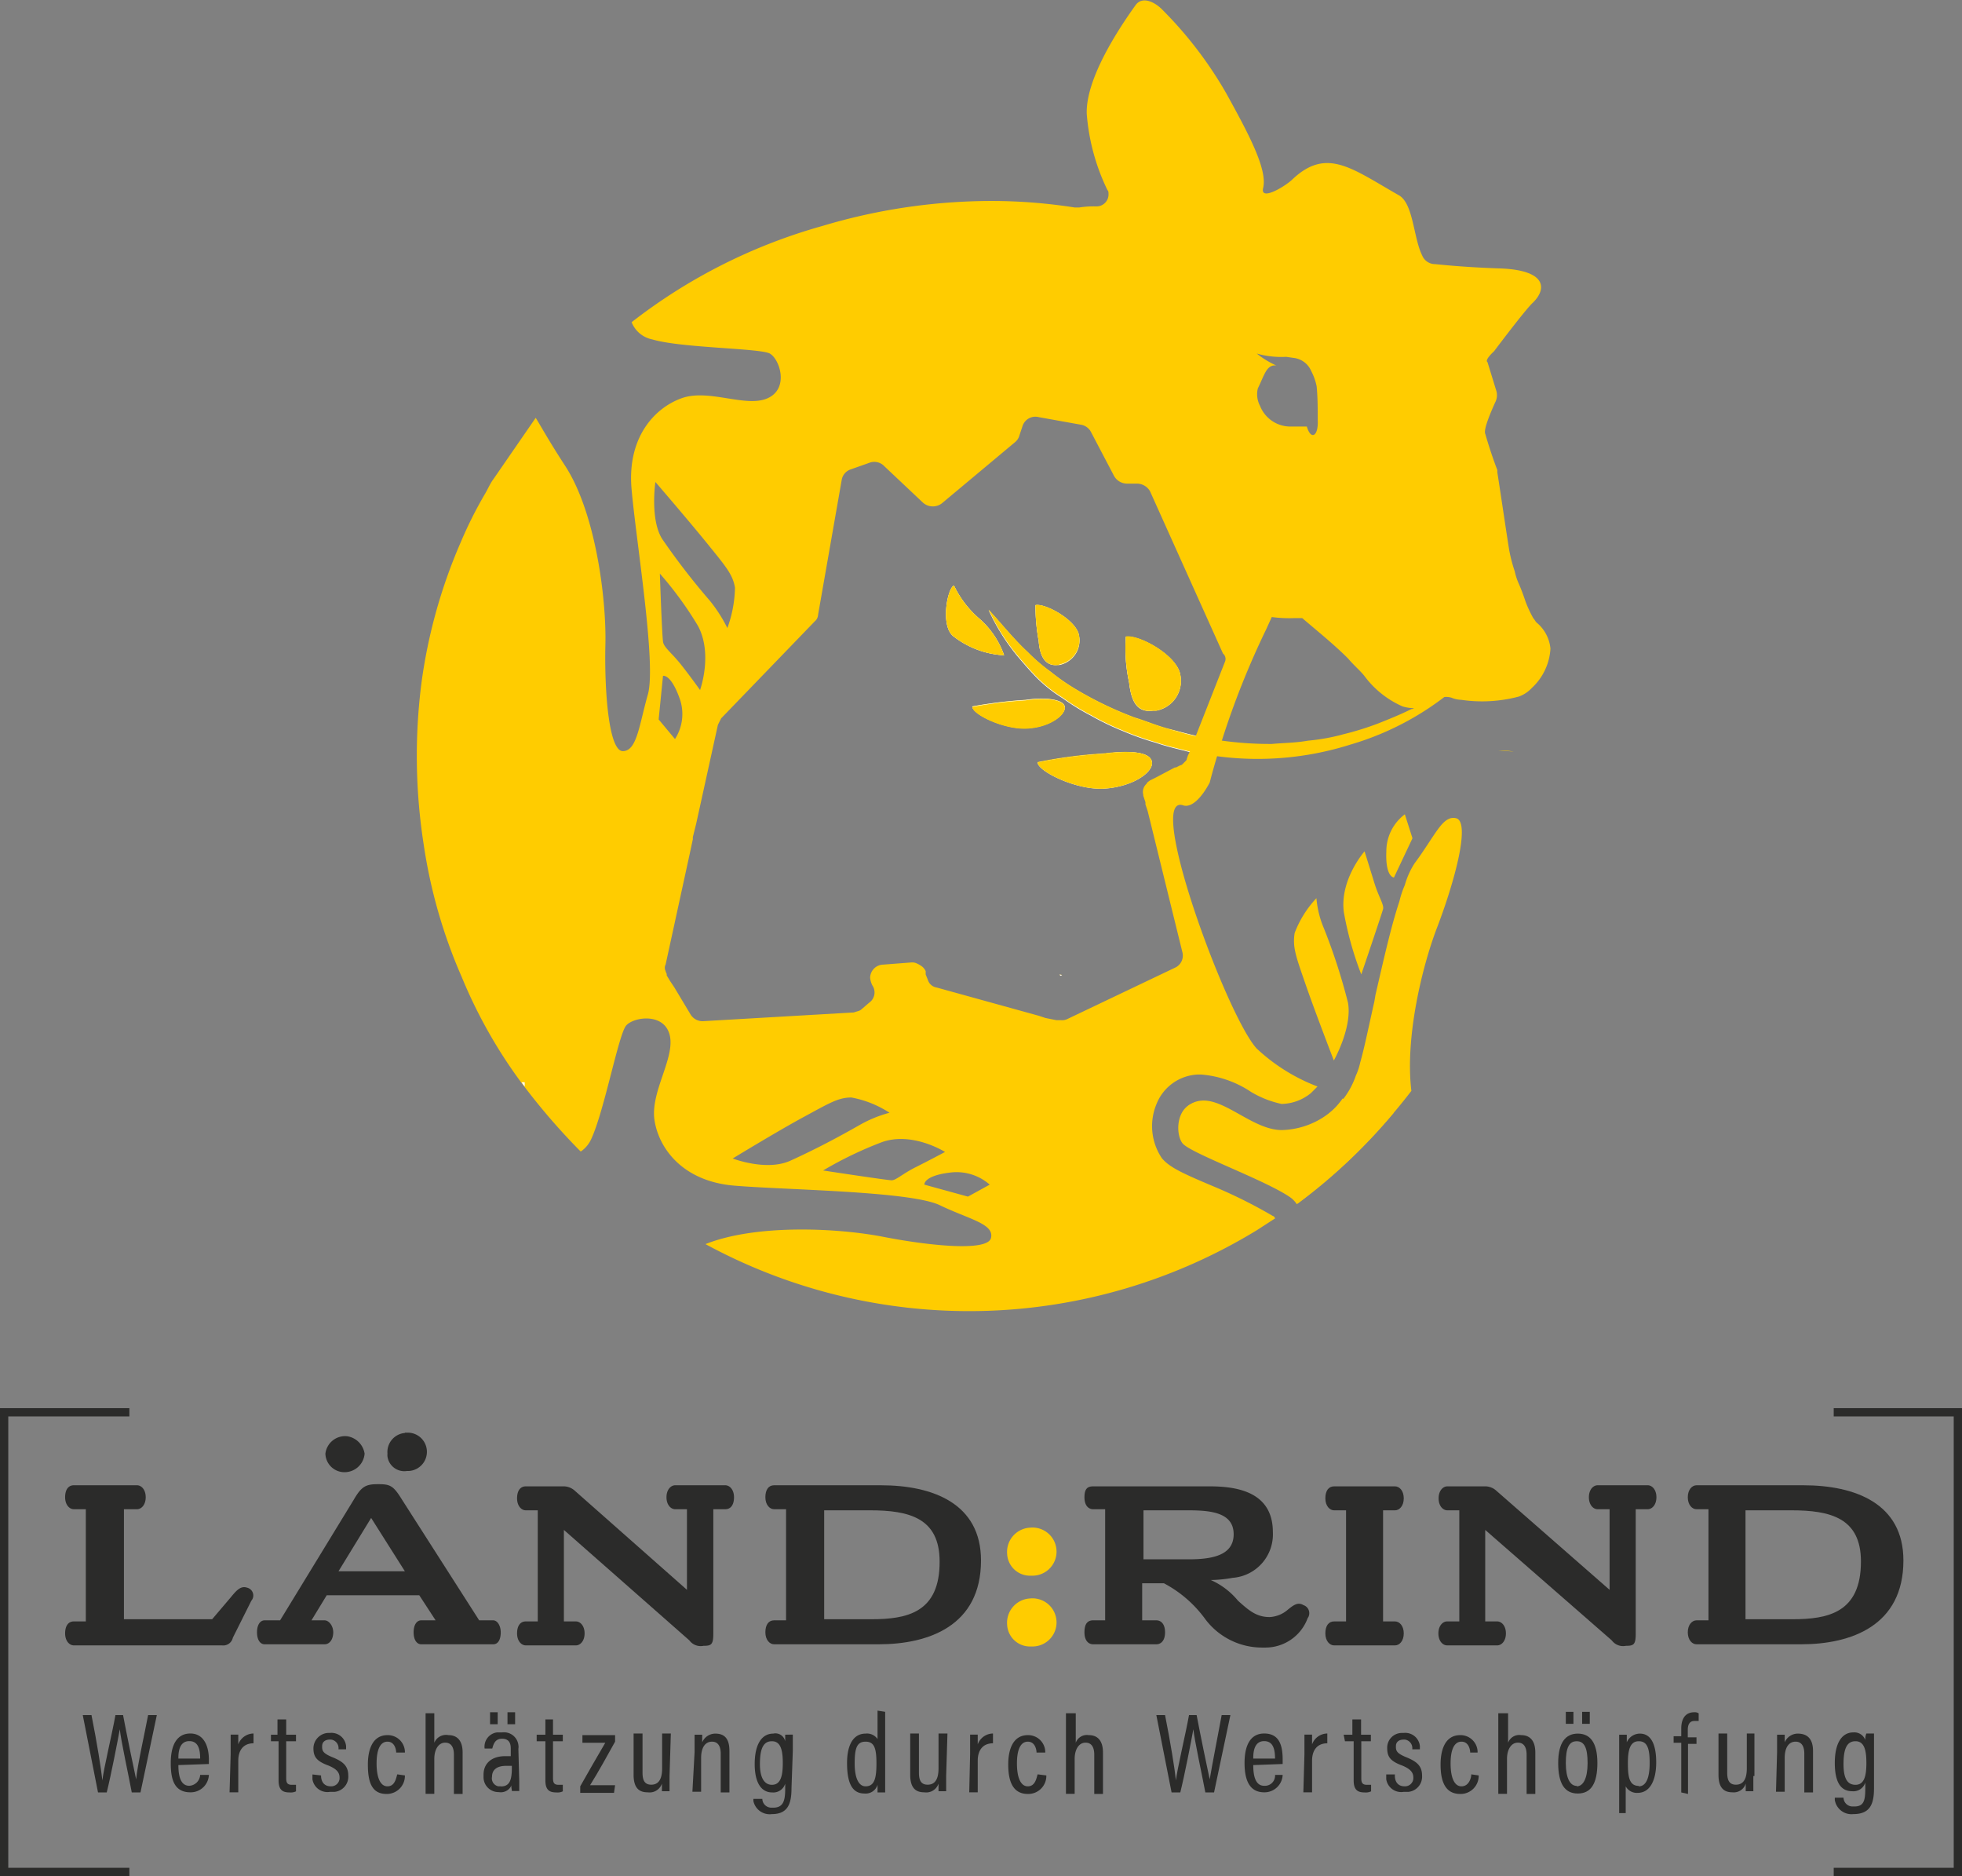 <svg xmlns="http://www.w3.org/2000/svg" viewBox="0 0 180.16 172.24"><rect x="0" y="0" width="180.16" height="172.24" fill="#808080" stroke="none"/><defs><style>.cls-1{fill:none;stroke:#2b2b2a;stroke-miterlimit:10;stroke-width:0.76px;}.cls-2{fill:#2b2b2a;}.cls-3{fill:#fc0;}.cls-4{fill:#fff;}</style></defs><g id="Ebene_2" data-name="Ebene 2"><g id="Ebene_1-2" data-name="Ebene 1"><g id="Ebene_2-2" data-name="Ebene 2"><g id="Ebene_1-2-2" data-name="Ebene 1-2"><g id="Ebene_2-2-2" data-name="Ebene 2-2"><g id="Ebene_1-2-2-2" data-name="Ebene 1-2-2"><g id="Ebene_2-2-2-2" data-name="Ebene 2-2-2"><g id="Isolationsmodus"><polyline class="cls-1" points="11.88 129.66 0.38 129.66 0.38 171.86 11.88 171.86"/><polyline class="cls-1" points="168.38 129.66 179.78 129.66 179.78 171.86 168.38 171.86"/><path class="cls-2" d="M7.88,138.56H6.78c-.4,0-.8-.4-.8-1.1s.3-1.1.8-1.1h5.8c.4,0,.8.4.8,1.1s-.4,1.1-.8,1.1h-1.2v10.1h8.1l1.7-2c.5-.6.9-1.1,1.5-.9a.74.74,0,0,1,.56.89.77.77,0,0,1-.16.31l-1.7,3.4a.9.9,0,0,1-1,.7H6.78c-.4,0-.8-.4-.8-1.1s.3-1.1.8-1.1h1.1Z"/><path class="cls-2" d="M45.28,148.76H44l-7.1-11.1c-.8-1.3-1.1-1.4-2.2-1.4s-1.5.2-2.2,1.4l-6.78,11.1H24.3c-.4,0-.7.4-.7,1.1s.3,1.1.7,1.1h5.5c.5,0,.8-.5.8-1.1s-.4-1.1-.8-1.1H28.6l1.4-2.3h8.5l1.5,2.3H38.68c-.4,0-.7.4-.7,1.1s.3,1.1.7,1.1h6.6c.5,0,.7-.5.7-1.1S45.68,148.76,45.28,148.76Zm-14.2-4.5,3-4.9,3.1,4.9Zm.8-12.4a1.82,1.82,0,0,0-2,1.6,1.75,1.75,0,0,0,1.7,1.7,1.85,1.85,0,0,0,1.9-1.7,1.91,1.91,0,0,0-1.6-1.6Zm5.3-.3a1.75,1.75,0,0,0-1.6,1.9,1.13,1.13,0,0,0,0,.26,1.56,1.56,0,0,0,1.78,1.33h.13a1.76,1.76,0,0,0-.1-3.52l-.21,0Z"/><path class="cls-2" d="M51.78,140.46v8.4h1.1c.4,0,.8.4.8,1.1s-.4,1.1-.8,1.1h-4.6c-.4,0-.8-.4-.8-1.1s.3-1.1.8-1.1h1.1v-10.2h-1.1c-.4,0-.8-.4-.8-1.1s.3-1.1.8-1.1h3.4a1.53,1.53,0,0,1,1.1.4l10.3,9.1v-7.4H62c-.4,0-.8-.4-.8-1.1s.4-1.1.8-1.1h4.6c.4,0,.8.4.8,1.1s-.3,1.1-.8,1.1H65.5V150c0,1-.2,1.1-.9,1.1a1.29,1.29,0,0,1-1.3-.5Z"/><path class="cls-2" d="M80.88,136.36h-9.8c-.5,0-.8.4-.8,1.1s.4,1.1.8,1.1h1.1v10.2h-1.1c-.5,0-.8.4-.8,1.1s.4,1.1.8,1.1h9.6c4.6,0,9.4-1.7,9.4-7.7C90.08,138.05,85.68,136.36,80.88,136.36ZM80,148.66H75.68v-10h4.2c3.6,0,6.4.7,6.4,4.7C86.3,148.05,83.3,148.66,80,148.66Z"/><path class="cls-3" d="M94.48,140.26a2.23,2.23,0,0,0-2,2.4,2.1,2.1,0,0,0,2.2,2h.2a2.21,2.21,0,1,0-.27-4.41Zm0,6.5a2.23,2.23,0,0,0-2,2.4,2.1,2.1,0,0,0,2.2,2h.2a2.21,2.21,0,1,0-.27-4.41Z"/><path class="cls-2" d="M119.68,147.36c-.5-.3-.9,0-1.4.4a2.75,2.75,0,0,1-1.7.7c-1.2,0-1.9-.6-2.9-1.5a6.77,6.77,0,0,0-2.5-1.9,12.21,12.21,0,0,0,2-.2,4,4,0,0,0,3.7-4.2c0-3.7-3.3-4.2-5.8-4.2h-10.7c-.5,0-.8.2-.8,1s.4,1.1.8,1.1h1.1v10.2h-1.1c-.5,0-.8.3-.8,1.1s.4,1.1.8,1.1h5.8c.4,0,.8-.3.8-1.1s-.4-1.1-.8-1.1h-1.3v-3.4h2a11.06,11.06,0,0,1,3.8,3.3,6.52,6.52,0,0,0,5.3,2.6h.25a4.13,4.13,0,0,0,3.85-2.71.57.57,0,0,0,.11-.22A.78.78,0,0,0,119.68,147.36Zm-10.58-4.2H105v-4.5h4.08c2.1,0,4.2.2,4.2,2.2S111.18,143.16,109.1,143.16Z"/><path class="cls-2" d="M127,148.86h1.1c.4,0,.8.4.8,1.1s-.4,1.1-.8,1.1h-5.6c-.4,0-.8-.4-.8-1.1s.3-1.1.8-1.1h1.1v-10.2h-1.1c-.4,0-.8-.4-.8-1.1s.3-1.1.8-1.1h5.6c.4,0,.8.4.8,1.1s-.4,1.1-.8,1.1H127Z"/><path class="cls-2" d="M136.38,140.46v8.4h1.1c.4,0,.8.4.8,1.1s-.4,1.1-.8,1.1h-4.6c-.4,0-.8-.4-.8-1.1s.4-1.1.8-1.1H134v-10.2h-1.1c-.4,0-.8-.4-.8-1.1s.4-1.1.8-1.1h3.4a1.53,1.53,0,0,1,1.1.4l10.4,9.1v-7.4h-1.1c-.4,0-.8-.4-.8-1.1s.4-1.1.8-1.1h4.6c.4,0,.8.4.8,1.1s-.4,1.1-.8,1.1h-1.1V150c0,1-.2,1.1-.9,1.1a1.29,1.29,0,0,1-1.3-.5Z"/><path class="cls-2" d="M165.58,136.36h-9.8c-.4,0-.8.4-.8,1.1s.4,1.1.8,1.1h1.1v10.2h-1.1c-.4,0-.8.4-.8,1.1s.4,1.1.8,1.1h9.6c4.6,0,9.4-1.7,9.4-7.7C174.78,138.05,170.38,136.36,165.58,136.36Zm-1,12.3h-4.3v-10h4.2c3.6,0,6.4.7,6.4,4.7C170.88,148.05,167.88,148.66,164.58,148.66Z"/><path class="cls-2" d="M9,164.56l-1.4-7.1h.8c.5,2.5.9,5,1,6h0c.1-1,.9-4.3,1.2-6h.7c.3,1.6,1,5,1.2,5.9h0c.1-1.2.8-4.3,1.1-5.9h.8l-1.5,7.1h-.8c-.3-1.6-1-4.8-1.1-5.8h0c-.2,1.1-.8,4.2-1.2,5.8Z"/><path class="cls-2" d="M19.18,161.55c0-1.3-.5-2.4-1.7-2.4s-1.8,1-1.8,2.7c0,1.3.2,2.7,1.8,2.7a1.67,1.67,0,0,0,1.7-1.6h-.8a1.06,1.06,0,0,1-1,1c-.8,0-1-.9-1-1.9l2.8-.1Zm-2.8-.1c0-.4,0-1.6,1-1.6.8,0,1,.7,1,1.6Z"/><path class="cls-2" d="M21.18,161.05v-1.8h.7v.9a1.51,1.51,0,0,1,1.4-1v.9c-.9,0-1.4.6-1.4,1.6v2.9h-.8Z"/><path class="cls-2" d="M24.78,159.26h.7v-1.4h.8v1.4h.9v.6h-.9v3.4c0,.4.1.6.5.6h.4v.6a1.12,1.12,0,0,1-.6.1c-.6,0-1-.2-1-1.1v-3.6h-.7v-.6Z"/><path class="cls-2" d="M29.48,163c0,.6.3,1,.9,1a.77.77,0,0,0,.8-.7v-.1c0-.5-.3-.8-1-1.1-1.1-.4-1.4-.8-1.4-1.6a1.43,1.43,0,0,1,1.3-1.4h.2a1.35,1.35,0,0,1,1.5,1.2v.3h-.7a.79.79,0,0,0-.67-.89h-.13c-.4,0-.7.2-.7.6v.1c0,.4.2.6.9.9,1,.4,1.5.8,1.5,1.7a1.4,1.4,0,0,1-1.27,1.5h-.43a1.39,1.39,0,0,1-1.59-1.16v-.44Z"/><path class="cls-2" d="M37.18,163a1.66,1.66,0,0,1-1.6,1.7h-.1c-1.4,0-1.7-1.2-1.7-2.7s.5-2.7,1.8-2.7a1.57,1.57,0,0,1,1.6,1.5v.1h-.8c0-.2-.1-1-.8-1s-1,.8-1,2,.3,2.1,1,2.1.8-.8.9-1.1Z"/><path class="cls-2" d="M39.88,157.16V160a1.16,1.16,0,0,1,1.3-.7c.8,0,1.3.5,1.3,1.6v3.8h-.8v-3.61c0-.6-.2-1.1-.8-1.1s-1,.6-1,1.5v3.2h-.8v-7.4h.8Z"/><path class="cls-2" d="M47.6,160.56a1.09,1.09,0,0,0,0-.36,1.33,1.33,0,0,0-1.49-1.15h-.48a1.32,1.32,0,0,0-1.13,1.48h.7c.1-.3.2-.9.9-.9s.8.5.8.9v.7h-.5c-1.3,0-2,.7-2,1.7v.27a1.37,1.37,0,0,0,1.4,1.33,1.07,1.07,0,0,0,1.2-.7c-.1.2,0,.4,0,.6h.68v-.9ZM46,164h-.23a.74.74,0,0,1-.59-.88h0c0-.6.4-1,1.3-1H47v.2c0,1.09-.2,1.69-1,1.69Zm-1-6.8v1.1h.7v-1.1Zm1.6,0v1.1h.7v-1.1Z"/><path class="cls-2" d="M49.28,159.26h.8v-1.4h.7v1.4h.9v.6h-.9v3.4c0,.4.1.6.5.6h.4v.6a1.12,1.12,0,0,1-.6.1c-.6,0-1-.2-1-1.1v-3.6h-.8Z"/><path class="cls-2" d="M53.28,164c.5-.9,1.6-2.8,2.3-4h-2.1v-.7h3v.6c-.5.9-1.6,2.9-2.3,4h2.3l-.1.7h-3.1Z"/><path class="cls-2" d="M61.48,163.05v1.4h-.7v-.7a1.19,1.19,0,0,1-1.3.8c-.6,0-1.3-.2-1.3-1.6v-3.8H59v3.6c0,.7.2,1.1.8,1.1s1-.4,1-1.5v-3.2h.8Z"/><path class="cls-2" d="M63.78,160.86v-1.6h.7v.7a1.31,1.31,0,0,1,1.2-.8c.8,0,1.3.4,1.3,1.6v3.8h-.8V161c0-.6-.2-1.1-.8-1.1s-1,.5-1,1.5v3.1h-.8Z"/><path class="cls-2" d="M72.1,159.26v.6a.92.92,0,0,0-1.1-.7h0c-1,0-1.7.9-1.7,2.8,0,1.7.6,2.6,1.6,2.6a1.14,1.14,0,0,0,1.2-.8v.5c0,1.1-.2,1.7-1.1,1.7h-.16a.83.83,0,0,1-.84-.81h-.82v.2a1.53,1.53,0,0,0,1.7,1.2c1.5,0,1.8-1,1.8-2.4l.12-3.4v-1.5Zm-1.22,4.6c-.6,0-1.1-.5-1.1-1.9s.3-2.1,1.1-2.1,1,.8,1,2-.2,2-1,2Z"/><path class="cls-2" d="M80.58,157.05v2.61a1.17,1.17,0,0,0-1.1-.5c-1.1,0-1.7,1-1.7,2.7,0,1.9.5,2.8,1.6,2.8a1.14,1.14,0,0,0,1.2-.8v.7h.7v-7.4ZM79.48,164c-.6,0-1-.7-1-2.1s.2-2,1-2,1,.6,1,2S80.28,164,79.48,164Z"/><path class="cls-2" d="M86.88,163.05v1.4h-.7v-.7a1.19,1.19,0,0,1-1.3.8c-.6,0-1.3-.2-1.3-1.6v-3.8h.8v3.6c0,.7.2,1.1.8,1.1s1-.4,1-1.5v-3.2H87Z"/><path class="cls-2" d="M89.08,161.05v-1.8h.7v.9a1.51,1.51,0,0,1,1.4-1v.9c-.9,0-1.4.6-1.4,1.6v2.9H89Z"/><path class="cls-2" d="M96.08,163a1.66,1.66,0,0,1-1.6,1.7h-.1c-1.4,0-1.8-1.2-1.8-2.7s.5-2.7,1.8-2.7a1.57,1.57,0,0,1,1.6,1.5v.1h-.8c0-.2-.1-1-.8-1s-1,.8-1,2,.3,2.1,1,2.1.8-.8.9-1.1Z"/><path class="cls-2" d="M98.78,157.16V160a1.09,1.09,0,0,1,1.2-.7c.8,0,1.3.5,1.3,1.6v3.8h-.8v-3.61c0-.6-.2-1.1-.8-1.1s-1,.6-1,1.5v3.2h-.8v-7.4h.9Z"/><path class="cls-2" d="M107.58,164.56l-1.4-7.1h.8c.5,2.5.9,5,1,6h0c.1-1,.9-4.3,1.2-6h.7c.3,1.6,1,5,1.2,5.9h0c.2-1.2.8-4.3,1.1-5.9h.8l-1.5,7.1h-.8c-.3-1.6-1-4.8-1.1-5.8h0c-.2,1.1-.8,4.2-1.2,5.8Z"/><path class="cls-2" d="M117.78,161.55c0-1.3-.3-2.4-1.7-2.4-1.2,0-1.8,1-1.8,2.7,0,1.3.3,2.7,1.8,2.7a1.67,1.67,0,0,0,1.7-1.6h-.7a.29.29,0,0,1,0,.13.93.93,0,0,1-1,.87h0c-.8,0-1-.9-1-1.9l2.7-.1Zm-2.7-.1c0-.4,0-1.6,1-1.6.8,0,1,.7,1,1.6Z"/><path class="cls-2" d="M119.78,161.05v-1.8h.7v.9a1.51,1.51,0,0,1,1.4-1v.9c-.9,0-1.4.6-1.4,1.6v2.9h-.8Z"/><path class="cls-2" d="M123.38,159.26h.8v-1.4h.8v1.4h.9v.6H125v3.4c0,.4.1.6.5.6h.4v.6a1.12,1.12,0,0,1-.6.1c-.6,0-1-.2-1-1.1v-3.6h-.8Z"/><path class="cls-2" d="M128.08,163c0,.6.3,1,.9,1a.77.77,0,0,0,.8-.7v-.1c0-.5-.3-.8-1-1.1-1.1-.4-1.4-.8-1.4-1.6a1.35,1.35,0,0,1,1.3-1.4h.2a1.35,1.35,0,0,1,1.5,1.2v.3h-.7a.79.79,0,0,0-.67-.89h-.13c-.4,0-.7.2-.7.6v.1c0,.4.2.6.9.9,1,.4,1.5.8,1.5,1.7a1.4,1.4,0,0,1-1.27,1.5h-.43a1.39,1.39,0,0,1-1.59-1.16v-.44h.8Z"/><path class="cls-2" d="M135.78,163a1.66,1.66,0,0,1-1.6,1.7h-.1c-1.4,0-1.8-1.2-1.8-2.7s.5-2.7,1.8-2.7a1.57,1.57,0,0,1,1.6,1.5v.1H135c0-.2-.1-1-.8-1s-1,.8-1,2,.3,2.1,1,2.1.9-.8.9-1.1Z"/><path class="cls-2" d="M138.48,157.16V160a1.09,1.09,0,0,1,1.2-.7c.8,0,1.3.5,1.3,1.6v3.8h-.8v-3.61c0-.6-.2-1.1-.8-1.1s-1,.6-1,1.5v3.2h-.8v-7.4h.9Z"/><path class="cls-2" d="M144.88,159.16c-1.1,0-1.8.8-1.8,2.7s.6,2.8,1.8,2.8,1.8-.9,1.8-2.8S146,159.16,144.88,159.16Zm-.1,4.8c-.6,0-1-.7-1-2.1s.3-2,1-2,1,.6,1,2S145.38,164,144.78,164Zm-1-6.8v1.1h.7v-1.1Zm1.5,0v1.1h.7v-1.1Z"/><path class="cls-2" d="M150.58,159.16a1.31,1.31,0,0,0-1.2.8v-.7h-.7v7.2h.6V164a1.16,1.16,0,0,0,1.1.6c1.1,0,1.7-1.1,1.7-2.8S151.58,159.16,150.58,159.16Zm-.1,4.8c-.9,0-1-.9-1-2.1s.2-2,1-2,1,.7,1,2S151.18,164,150.48,164Z"/><path class="cls-2" d="M154.38,164.56V160h-.7v-.6h.7v-.7c0-.8.3-1.5,1.2-1.5a.63.63,0,0,1,.4.1v.7h-.4c-.4,0-.6.3-.6.8v.7h.8v.6H155v4.6Z"/><path class="cls-2" d="M161,163.05v1.4h-.7v-.7a1.14,1.14,0,0,1-1.2.8c-.6,0-1.3-.2-1.3-1.6v-3.8h.8v3.6c0,.7.2,1.1.8,1.1s1-.4,1-1.5v-3.2h.7v3.9Z"/><path class="cls-2" d="M163.18,160.86v-1.6h.7v.7a1.31,1.31,0,0,1,1.2-.8c.8,0,1.4.4,1.4,1.6v3.8h-.8V161c0-.6-.2-1.1-.8-1.1s-1,.5-1,1.5v3.1h-.8Z"/><path class="cls-2" d="M171.38,159.15a1.36,1.36,0,0,0-.1.6,1.07,1.07,0,0,0-1.1-.7c-1,0-1.7.9-1.7,2.8,0,1.7.5,2.6,1.6,2.6a1.14,1.14,0,0,0,1.2-.8v.5c0,1.1-.1,1.7-1,1.7h-.16a.83.83,0,0,1-.84-.81h-.8v.21a1.55,1.55,0,0,0,1.7,1.3c1.6,0,1.9-1,1.9-2.4v-5Zm-1,4.71c-.7,0-1.1-.5-1.1-1.9s.3-2.1,1.1-2.1,1,.8,1,2-.2,2-1,2Z"/><path class="cls-3" d="M139,69a7.27,7.27,0,0,0-1.4-.1Z"/><path class="cls-3" d="M117.58,103.86c-2.6,0-5.2-2.8-7.4-2.7s-2.3,2.9-1.6,3.8,7.4,3.3,9.8,4.9a2.34,2.34,0,0,1,.7.7,50.6,50.6,0,0,0,8.9-8.4c-1.4-.3-3-.8-4.7-1.3A7,7,0,0,1,117.58,103.86Z"/><path class="cls-3" d="M90,56.86a9.32,9.32,0,0,1-2.4-3.1c-.6.2-1.3,3.8,0,4.7a8.28,8.28,0,0,0,4.6,1.7A7.94,7.94,0,0,0,90,56.86Zm4.18,7.4a40.46,40.46,0,0,0-4.9.6c0,.7,2.9,2.1,5,2s3.5-1.2,3.5-1.9S96.18,64,94.18,64.26Zm3.1,25.2c.1.2.1.1.2.1S97.48,89.46,97.28,89.46Zm1.8-31.1c-.2-1.4-3.1-3-4-2.8a18.25,18.25,0,0,0,.3,3.3c.1,1.4.62,2.3,1.7,2.2h.17a2.29,2.29,0,0,0,1.84-2.67Zm2.3,10.8a43.15,43.15,0,0,0-6.1.8c0,.8,3.6,2.6,6.2,2.4s4.4-1.5,4.3-2.4S103.88,68.86,101.38,69.16Zm7-7.2c-.3-1.8-3.8-3.7-5-3.5a14.81,14.81,0,0,0,.3,4.2c.2,1.7.7,2.8,2.2,2.6h.29A2.77,2.77,0,0,0,108.39,62Zm0,0c-.3-1.8-3.8-3.7-5-3.5a14.81,14.81,0,0,0,.3,4.2c.2,1.7.7,2.8,2.2,2.6h.29A2.77,2.77,0,0,0,108.39,62Zm-7,7.2a43.15,43.15,0,0,0-6.1.8c0,.8,3.6,2.6,6.2,2.4s4.4-1.5,4.3-2.4S103.88,68.86,101.38,69.16Zm-2.3-10.8c-.2-1.4-3.1-3-4-2.8a18.25,18.25,0,0,0,.3,3.3c.1,1.4.62,2.3,1.7,2.2h.17a2.29,2.29,0,0,0,1.84-2.67Zm-1.8,31.1c.1.2.1.1.2.1S97.48,89.46,97.28,89.46Zm-3.1-25.2a40.46,40.46,0,0,0-4.9.6c0,.7,2.9,2.1,5,2s3.5-1.2,3.5-1.9S96.18,64,94.18,64.26ZM90,56.86a9.32,9.32,0,0,1-2.4-3.1c-.6.2-1.3,3.8,0,4.7a8.28,8.28,0,0,0,4.6,1.7A7.94,7.94,0,0,0,90,56.86Zm0,0a9.32,9.32,0,0,1-2.4-3.1c-.6.2-1.3,3.8,0,4.7a8.28,8.28,0,0,0,4.6,1.7A7.94,7.94,0,0,0,90,56.86Zm4.18,7.4a40.46,40.46,0,0,0-4.9.6c0,.7,2.9,2.1,5,2s3.5-1.2,3.5-1.9S96.18,64,94.18,64.26Zm3.1,25.2c.1.2.1.1.2.1S97.48,89.46,97.28,89.46Zm1.8-31.1c-.2-1.4-3.1-3-4-2.8a18.25,18.25,0,0,0,.3,3.3c.1,1.4.62,2.3,1.7,2.2h.17a2.29,2.29,0,0,0,1.84-2.67Zm2.3,10.8a43.15,43.15,0,0,0-6.1.8c0,.8,3.6,2.6,6.2,2.4s4.4-1.5,4.3-2.4S103.88,68.86,101.38,69.16Zm7-7.2c-.3-1.8-3.8-3.7-5-3.5a14.81,14.81,0,0,0,.3,4.2c.2,1.7.7,2.8,2.2,2.6h.29A2.77,2.77,0,0,0,108.39,62Zm0,0c-.3-1.8-3.8-3.7-5-3.5a14.81,14.81,0,0,0,.3,4.2c.2,1.7.7,2.8,2.2,2.6h.29A2.77,2.77,0,0,0,108.39,62Zm-7,7.2a43.15,43.15,0,0,0-6.1.8c0,.8,3.6,2.6,6.2,2.4s4.4-1.5,4.3-2.4S103.88,68.86,101.38,69.16Zm-2.3-10.8c-.2-1.4-3.1-3-4-2.8a18.25,18.25,0,0,0,.3,3.3c.1,1.4.62,2.3,1.7,2.2h.17a2.29,2.29,0,0,0,1.84-2.67Zm-1.8,31.1c.1.2.1.1.2.1S97.48,89.46,97.28,89.46Zm-3.1-25.2a40.46,40.46,0,0,0-4.9.6c0,.7,2.9,2.1,5,2s3.5-1.2,3.5-1.9S96.18,64,94.18,64.26ZM90,56.86a9.32,9.32,0,0,1-2.4-3.1c-.6.2-1.3,3.8,0,4.7a8.28,8.28,0,0,0,4.6,1.7A7.94,7.94,0,0,0,90,56.86Zm0,0a9.32,9.32,0,0,1-2.4-3.1c-.6.2-1.3,3.8,0,4.7a8.28,8.28,0,0,0,4.6,1.7A7.94,7.94,0,0,0,90,56.86Zm4.18,7.4a40.46,40.46,0,0,0-4.9.6c0,.7,2.9,2.1,5,2s3.5-1.2,3.5-1.9S96.18,64,94.18,64.26Zm3.1,25.2c.1.2.1.1.2.1S97.48,89.46,97.28,89.46Zm1.8-31.1c-.2-1.4-3.1-3-4-2.8a18.25,18.25,0,0,0,.3,3.3c.1,1.4.62,2.3,1.7,2.2h.17a2.29,2.29,0,0,0,1.84-2.67Zm2.3,10.8a43.15,43.15,0,0,0-6.1.8c0,.8,3.6,2.6,6.2,2.4s4.4-1.5,4.3-2.4S103.88,68.86,101.38,69.16Zm7-7.2c-.3-1.8-3.8-3.7-5-3.5a14.81,14.81,0,0,0,.3,4.2c.2,1.7.7,2.8,2.2,2.6h.29A2.77,2.77,0,0,0,108.39,62Zm0,0c-.3-1.8-3.8-3.7-5-3.5a14.81,14.81,0,0,0,.3,4.2c.2,1.7.7,2.8,2.2,2.6h.29A2.77,2.77,0,0,0,108.39,62Zm-7,7.2a43.15,43.15,0,0,0-6.1.8c0,.8,3.6,2.6,6.2,2.4s4.4-1.5,4.3-2.4S103.88,68.86,101.38,69.16Zm-4.3-8.11h.17a2.29,2.29,0,0,0,1.83-2.67v0c-.2-1.4-3.1-3-4-2.8a18.25,18.25,0,0,0,.3,3.3C95.48,60.26,96,61.16,97.08,61.05Zm.2,28.4c.1.2.1.1.2.1s0-.09-.2-.09Zm.5-24.5c0-.7-1.6-1-3.6-.7a40.46,40.46,0,0,0-4.9.6c0,.7,2.9,2.1,5,2s3.5-1.19,3.5-1.89ZM90,56.86a9.32,9.32,0,0,1-2.4-3.1c-.6.2-1.3,3.8,0,4.7a8.28,8.28,0,0,0,4.6,1.7A7.94,7.94,0,0,0,90,56.86ZM45.3,44c-.3.4-.5.9-.8,1.4a38.42,38.42,0,0,0-2.2,4.4,48.54,48.54,0,0,0-3.6,12.9,52.79,52.79,0,0,0,.2,14.8,47.6,47.6,0,0,0,3.5,12.2,45.32,45.32,0,0,0,5.4,9.6l.08.1.3.4a60,60,0,0,0,5.12,5.9h.06a2.77,2.77,0,0,0,.94-1.15c1.2-2.6,2.5-9.6,3.2-10.4s3.5-1.2,4,.9-1.8,5.2-1.4,7.8,2.6,5.6,7.3,6,16.2.5,18.9,1.8,5,1.7,4.7,3-5.8.7-9.9-.1-11.62-1.2-16.32.67a50.7,50.7,0,0,0,50.62-1.27l1.7-1.1c-.1-.1-.1-.2-.2-.2a45.33,45.33,0,0,0-5.4-2.7c-3.1-1.3-4.1-1.8-4.8-2.6a5.27,5.27,0,0,1-.5-5,4.28,4.28,0,0,1,3.8-2.7h.28a9.59,9.59,0,0,1,4.6,1.6,9.14,9.14,0,0,0,2.8,1.1,4.36,4.36,0,0,0,2.7-1l.6-.6a17,17,0,0,1-5.6-3.5c-2.8-3.1-10.3-23.6-6.7-22.3.7.2,1.6-.6,2.4-2.1.21-.82.44-1.63.68-2.43q.22-.75.45-1.47a76.6,76.6,0,0,1,4.07-10.2l.5-1.1a12.13,12.13,0,0,0,2,.1h.8c1.4,1.2,2.9,2.4,4.2,3.7.6.7,1.1,1.1,1.5,1.6a8.71,8.71,0,0,0,3.5,2.8,3.61,3.61,0,0,0,.87.16h0a3.54,3.54,0,0,0,.92-.06,6.72,6.72,0,0,0,1.2-.6,1.69,1.69,0,0,1,.77-.35,1.81,1.81,0,0,1,.73.05,2.56,2.56,0,0,0,.9.2,13.16,13.16,0,0,0,5.3-.3,3.06,3.06,0,0,0,1.2-.8,5.33,5.33,0,0,0,1.7-3.6,3.54,3.54,0,0,0-1.28-2.4c-.1-.1-.2-.3-.3-.4a11.38,11.38,0,0,1-.7-1.5c-.1-.3-.3-.9-.6-1.6a5.64,5.64,0,0,1-.4-1.2,14,14,0,0,1-.5-1.9c-.2-1.2-.8-5.3-1.1-7.2v-.2c-.5-1.3-.9-2.6-1.1-3.3-.2-.4.5-2,.9-2.9a1.41,1.41,0,0,0,.1-1.1l-.8-2.6c-.3-.2.6-1,.6-1s2.7-3.6,3.5-4.4c1.3-1.2,1.5-3-2.8-3.2-3.1-.1-5.1-.3-6.1-.4a1.28,1.28,0,0,1-1.2-.8c-.8-1.6-.8-4.7-2.1-5.5-4.4-2.5-6.7-4.5-9.9-1.4-.8.7-2.9,1.9-2.6.7.4-1.7-1.3-4.9-3.4-8.7a36.54,36.54,0,0,0-5.9-7.7c-.7-.7-1.8-1.2-2.4-.4-1.8,2.5-4.6,6.9-4.5,10a19.4,19.4,0,0,0,1.9,7c.1.1.1.2.1.4a1.1,1.1,0,0,1-1.1,1.1,8.55,8.55,0,0,0-1.6.1h-.4a49.58,49.58,0,0,0-7.5-.6H91a54.27,54.27,0,0,0-15.5,2.3A50.73,50.73,0,0,0,58,29.58a2.57,2.57,0,0,0,1.89,1.58c2.7.8,9.9.8,10.8,1.3s1.8,3.2-.2,4.1-5.4-.9-7.9,0-5,3.6-4.6,8.3,2.3,16.1,1.5,18.9-1,5.2-2.3,5.2-1.7-5.6-1.6-9.8-.9-12.1-3.7-16.4c-1.5-2.3-2.2-3.6-2.7-4.4m11,5.9s3.1,3.6,4.8,5.7,2.3,2.8,2.5,4a11.44,11.44,0,0,1-.7,3.7,13.62,13.62,0,0,0-1.6-2.5,64,64,0,0,1-4.4-5.7c-1.11-1.8-.61-5.2-.61-5.2Zm4.1,19.1s-1-1.4-1.8-2.4-1.5-1.5-1.6-2-.3-6.3-.3-6.3a32.92,32.92,0,0,1,3.5,4.8c1.39,2.59.19,5.9.19,5.9Zm-3.81,2.69.4-4s.7-.2,1.5,2a4.23,4.23,0,0,1-.4,3.8Zm6.8,40.31s4.1-2.5,6.5-3.8,3.2-1.8,4.4-1.8a9.61,9.61,0,0,1,3.5,1.4,11.52,11.52,0,0,0-2.7,1.1c-2.1,1.2-4.2,2.3-6.4,3.3S67.28,106.36,67.28,106.36Zm14.6,2c-.4,0-6.3-.9-6.3-.9a34.83,34.83,0,0,1,5.4-2.6c2.8-1,5.8.9,5.8.9s-1.5.8-2.7,1.4S82.28,108.36,81.88,108.36Zm7,1.5-4-1.1s-.1-.8,2.3-1.1a4.62,4.62,0,0,1,3.7,1.1Zm23.6-49.1-2.67,6.79c-.85-.18-1.7-.44-2.63-.69-1.1-.3-2-.7-3-1a33.11,33.11,0,0,1-5.4-2.6,19.27,19.27,0,0,1-2.3-1.6,16.36,16.36,0,0,1-2.1-1.8c-1.3-1.2-2.4-2.6-3.6-3.9a19.2,19.2,0,0,0,2.7,4.3c.6.7,1.2,1.4,1.8,2a12.86,12.86,0,0,0,2.3,1.8,21.1,21.1,0,0,0,2.6,1.6,24.17,24.17,0,0,0,2.9,1.4,25.93,25.93,0,0,0,3.1,1.1,29.9,29.9,0,0,0,3.06.84l-.06.16-.1.2-.1.3a.3.3,0,0,1-.1.2l-.3.3a.3.3,0,0,1-.2.1l-.4.2h-.1l-1.7.9-.6.3c-.1.1-.2.1-.3.3a1,1,0,0,0-.3,1v.09l.2.6v.2l.2.6.2.8,3,12.2a1.22,1.22,0,0,1-.7,1.4L98,93.56a1.12,1.12,0,0,1-.6.1H97l-.5-.1-.5-.1-.6-.2L86,90.66a1,1,0,0,1-.8-.7l-.2-.5v-.3a1.17,1.17,0,0,0-.3-.4,2.29,2.29,0,0,0-.5-.3.91.91,0,0,0-.43-.1H83.7l-2.6.2a1.23,1.23,0,0,0-1.2,1.2,1.94,1.94,0,0,0,.2.7,1.15,1.15,0,0,1-.28,1.59h0l-.7.6c-.2.2-.5.2-.7.3l-13.8.8a1.29,1.29,0,0,1-1.2-.6l-1.5-2.5-.4-.6-.3-.5v-.1c0-.1-.1-.2-.1-.3a.64.64,0,0,1,0-.6l2.2-10.1.3-1.4v-.2l.3-1.2,2-9.1.3-.6,8.6-8.91a.83.83,0,0,0,.3-.6L77.3,44a1.24,1.24,0,0,1,.8-.9l1.7-.6a1.26,1.26,0,0,1,1.4.3l3.5,3.3a1.36,1.36,0,0,0,1.8.1l6.7-5.6a1.19,1.19,0,0,0,.4-.6l.3-.9a1.24,1.24,0,0,1,1.5-.8l3.9.7a1.28,1.28,0,0,1,.9.7l2.1,4a1.37,1.37,0,0,0,1.2.7h.9a1.39,1.39,0,0,1,1.2.7L112.3,60A.65.65,0,0,1,112.48,60.76ZM120,39.16h-1.4a3,3,0,0,1-2.9-1.9,2.28,2.28,0,0,1-.2-1.6c.2-.4.4-.9.6-1.3s.5-.9,1.1-.8a8.51,8.51,0,0,1-1.8-1.1,8.22,8.22,0,0,0,2.7.3l.7.1a2,2,0,0,1,1.6,1.2,5.32,5.32,0,0,1,.5,1.4c.1,1,.1,2.1.1,3.1C121.08,40.05,120.38,40.46,120,39.16Zm-16.62,19.3a14.81,14.81,0,0,0,.3,4.2c.2,1.7.7,2.8,2.2,2.6h.29A2.78,2.78,0,0,0,108.38,62v0C108.08,60.16,104.58,58.26,103.38,58.46Zm-1.9,13.9c2.6-.2,4.4-1.5,4.3-2.4s-1.9-1.1-4.4-.8a43.15,43.15,0,0,0-6.1.8C95.28,70.76,98.88,72.56,101.48,72.36Zm-6.4-16.8a18.25,18.25,0,0,0,.3,3.3c.1,1.4.62,2.3,1.7,2.2h.17a2.29,2.29,0,0,0,1.83-2.67v0C98.88,57,96,55.36,95.08,55.56Zm2.2,33.9c.1.2.1.1.2.1S97.48,89.46,97.28,89.46Zm-3-22.6c2.1-.1,3.5-1.2,3.5-1.9s-1.6-1-3.6-.7a40.46,40.46,0,0,0-4.9.6C89.28,65.56,92.18,67,94.28,66.86ZM87.6,53.76c-.6.2-1.3,3.8,0,4.7a8.28,8.28,0,0,0,4.6,1.7,7.94,7.94,0,0,0-2.2-3.3A9.32,9.32,0,0,1,87.6,53.76Zm2.4,3.1a9.32,9.32,0,0,1-2.4-3.1c-.6.2-1.3,3.8,0,4.7a8.28,8.28,0,0,0,4.6,1.7A7.94,7.94,0,0,0,90,56.86Zm4.18,7.4a40.46,40.46,0,0,0-4.9.6c0,.7,2.9,2.1,5,2s3.5-1.2,3.5-1.9S96.18,64,94.18,64.26Zm3.1,25.2c.1.2.1.1.2.1S97.48,89.46,97.28,89.46Zm1.8-31.1c-.2-1.4-3.1-3-4-2.8a18.25,18.25,0,0,0,.3,3.3c.1,1.4.62,2.3,1.7,2.2h.17a2.29,2.29,0,0,0,1.84-2.67Zm2.3,10.8a43.15,43.15,0,0,0-6.1.8c0,.8,3.6,2.6,6.2,2.4s4.4-1.5,4.3-2.4S103.88,68.86,101.38,69.16Zm7-7.2c-.3-1.8-3.8-3.7-5-3.5a14.81,14.81,0,0,0,.3,4.2c.2,1.7.7,2.8,2.2,2.6h.29A2.77,2.77,0,0,0,108.39,62Zm0,0c-.3-1.8-3.8-3.7-5-3.5a14.81,14.81,0,0,0,.3,4.2c.2,1.7.7,2.8,2.2,2.6h.29A2.77,2.77,0,0,0,108.39,62Zm-7,7.2a43.15,43.15,0,0,0-6.1.8c0,.8,3.6,2.6,6.2,2.4s4.4-1.5,4.3-2.4S103.88,68.86,101.38,69.16Zm-2.3-10.8c-.2-1.4-3.1-3-4-2.8a18.25,18.25,0,0,0,.3,3.3c.1,1.4.62,2.3,1.7,2.2h.17a2.29,2.29,0,0,0,1.84-2.67Zm-1.8,31.1c.1.2.1.1.2.1S97.48,89.46,97.28,89.46Zm-3.1-25.2a40.46,40.46,0,0,0-4.9.6c0,.7,2.9,2.1,5,2s3.5-1.2,3.5-1.9S96.18,64,94.18,64.26ZM90,56.86a9.32,9.32,0,0,1-2.4-3.1c-.6.2-1.3,3.8,0,4.7a8.28,8.28,0,0,0,4.6,1.7A7.94,7.94,0,0,0,90,56.86Zm0,0a9.32,9.32,0,0,1-2.4-3.1c-.6.2-1.3,3.8,0,4.7a8.28,8.28,0,0,0,4.6,1.7A7.94,7.94,0,0,0,90,56.86Zm4.18,7.4a40.46,40.46,0,0,0-4.9.6c0,.7,2.9,2.1,5,2s3.5-1.2,3.5-1.9S96.18,64,94.18,64.26Zm3.1,25.2c.1.2.1.1.2.1S97.48,89.46,97.28,89.46Zm1.8-31.1c-.2-1.4-3.1-3-4-2.8a18.25,18.25,0,0,0,.3,3.3c.1,1.4.62,2.3,1.7,2.2h.17a2.29,2.29,0,0,0,1.84-2.67Zm2.3,10.8a43.15,43.15,0,0,0-6.1.8c0,.8,3.6,2.6,6.2,2.4s4.4-1.5,4.3-2.4S103.88,68.86,101.38,69.16Zm7-7.2c-.3-1.8-3.8-3.7-5-3.5a14.81,14.81,0,0,0,.3,4.2c.2,1.7.7,2.8,2.2,2.6h.29A2.77,2.77,0,0,0,108.39,62Zm0,0c-.3-1.8-3.8-3.7-5-3.5a14.81,14.81,0,0,0,.3,4.2c.2,1.7.7,2.8,2.2,2.6h.29A2.77,2.77,0,0,0,108.39,62Zm-7,7.2a43.15,43.15,0,0,0-6.1.8c0,.8,3.6,2.6,6.2,2.4s4.4-1.5,4.3-2.4S103.88,68.86,101.38,69.16Zm-2.3-10.8c-.2-1.4-3.1-3-4-2.8a18.25,18.25,0,0,0,.3,3.3c.1,1.4.62,2.3,1.7,2.2h.17a2.29,2.29,0,0,0,1.84-2.67Zm-1.8,31.1c.1.2.1.1.2.1S97.48,89.46,97.28,89.46Zm-3.1-25.2a40.46,40.46,0,0,0-4.9.6c0,.7,2.9,2.1,5,2s3.5-1.2,3.5-1.9S96.18,64,94.18,64.26ZM90,56.86a9.32,9.32,0,0,1-2.4-3.1c-.6.2-1.3,3.8,0,4.7a8.28,8.28,0,0,0,4.6,1.7A7.94,7.94,0,0,0,90,56.86Z"/><path class="cls-2" d="M97.48,89.56c-.1,0-.1.1-.2-.1C97.48,89.46,97.58,89.56,97.48,89.56Z"/><path class="cls-3" d="M132,85.05c-1.4,3.6-3,10.2-2.4,15.1a53.69,53.69,0,0,1-10.4,10.3,4.63,4.63,0,0,0-.7-.7c-2.3-1.7-9-4.1-9.8-4.9s-.6-3.6,1.6-3.8,4.8,2.7,7.4,2.7a7.38,7.38,0,0,0,6.8-5,5.64,5.64,0,0,0,.4-1.2c.4-1.4.8-3.4,1.3-5.6l.1-.6c.7-3,1.4-6.2,2.2-8.6a8.8,8.8,0,0,1,.5-1.5,7.35,7.35,0,0,1,.9-2c.9-1.2,1.6-2.4,2.2-3.2s1.1-1.1,1.7-.9C135,75.76,133.48,81.16,132,85.05Z"/><path class="cls-3" d="M122.48,97.36s-1.7-4.4-2.6-7-1.2-3.4-1-4.7a9.7,9.7,0,0,1,2-3.2,9,9,0,0,0,.7,2.8,54.43,54.43,0,0,1,2.2,6.8C124.18,94.36,122.48,97.36,122.48,97.36Z"/><path class="cls-3" d="M125,89.46a30.34,30.34,0,0,1-1.6-5.7c-.4-3,1.9-5.6,1.9-5.6s.5,1.6.9,2.9.9,2,.8,2.4S125,89.46,125,89.46Z"/><path class="cls-3" d="M128,80.56s-.8,0-.7-2.4a4.24,4.24,0,0,1,1.7-3.4l.7,2.2Z"/><path class="cls-4" d="M92.2,60.16a8.28,8.28,0,0,1-4.6-1.7c-1.3-.9-.6-4.5,0-4.7a9.32,9.32,0,0,0,2.4,3.1A7.94,7.94,0,0,1,92.2,60.16Z"/><path class="cls-4" d="M94.28,66.86c-2.1.1-5-1.3-5-2a40.46,40.46,0,0,1,4.9-.6c2-.3,3.6,0,3.6.7S96.38,66.76,94.28,66.86Z"/><path class="cls-4" d="M97.48,89.56c-.1,0-.1.1-.2-.1C97.48,89.46,97.58,89.56,97.48,89.56Z"/><path class="cls-4" d="M95.38,58.86a18.25,18.25,0,0,1-.3-3.3c.9-.2,3.8,1.4,4,2.8a2.3,2.3,0,0,1-1.81,2.69h-.19C96,61.16,95.48,60.26,95.38,58.86Z"/><path class="cls-4" d="M105.78,70c.1.9-1.7,2.2-4.3,2.4s-6.2-1.6-6.2-2.4a43.15,43.15,0,0,1,6.1-.8C103.88,68.86,105.68,69.05,105.78,70Z"/><path class="cls-4" d="M103.68,62.66a14.81,14.81,0,0,1-.3-4.2c1.2-.2,4.7,1.7,5,3.5a2.78,2.78,0,0,1-2.19,3.27h-.31C104.38,65.46,103.88,64.36,103.68,62.66Z"/><path class="cls-4" d="M109.81,67.55l-.57,1.5c-1-.27-2-.47-3.06-.84a25.93,25.93,0,0,1-3.1-1.1,24.17,24.17,0,0,1-2.9-1.4,21.1,21.1,0,0,1-2.6-1.6,12.86,12.86,0,0,1-2.3-1.8c-.6-.6-1.2-1.3-1.8-2a19.2,19.2,0,0,1-2.7-4.3c1.2,1.3,2.3,2.7,3.6,3.9a16.36,16.36,0,0,0,2.1,1.8,19.27,19.27,0,0,0,2.3,1.6,33.11,33.11,0,0,0,5.4,2.6c1,.3,1.9.7,3,1C108.11,67.11,109,67.37,109.81,67.55Z"/><path class="cls-3" d="M105.78,70c.1.9-1.7,2.2-4.3,2.4s-6.2-1.6-6.2-2.4a43.15,43.15,0,0,1,6.1-.8C103.88,68.86,105.68,69.05,105.78,70Z"/><path class="cls-3" d="M106.17,65.23h-.29c-1.5.2-2-.9-2.2-2.6a14.81,14.81,0,0,1-.3-4.2c1.2-.2,4.7,1.7,5,3.5a2.78,2.78,0,0,1-2.15,3.29Z"/><path class="cls-3" d="M97.78,65c0,.7-1.4,1.8-3.5,1.9s-5-1.3-5-2a40.46,40.46,0,0,1,4.9-.6C96.18,64,97.78,64.26,97.78,65Z"/><path class="cls-3" d="M97.25,61.05h-.17c-1.08.1-1.6-.8-1.7-2.2a18.25,18.25,0,0,1-.3-3.3c.9-.2,3.8,1.4,4,2.8A2.28,2.28,0,0,1,97.28,61Z"/><path class="cls-3" d="M92.2,60.16a8.28,8.28,0,0,1-4.6-1.7c-1.3-.9-.6-4.5,0-4.7a9.32,9.32,0,0,0,2.4,3.1A7.94,7.94,0,0,1,92.2,60.16Z"/><path class="cls-3" d="M135.08,61.86A26.31,26.31,0,0,1,124,68.36a28.26,28.26,0,0,1-12.22,1.07,21.66,21.66,0,0,1-2.28-.37l-.24-.06c-1-.27-2-.47-3.06-.84a25.93,25.93,0,0,1-3.1-1.1,24.17,24.17,0,0,1-2.9-1.4,21.1,21.1,0,0,1-2.6-1.6,12.86,12.86,0,0,1-2.3-1.8c-.6-.6-1.2-1.3-1.8-2A19.2,19.2,0,0,1,90.8,56c1.2,1.3,2.3,2.7,3.6,3.9a16.36,16.36,0,0,0,2.1,1.8,19.27,19.27,0,0,0,2.3,1.6,33.11,33.11,0,0,0,5.4,2.6c1,.3,1.9.7,3,1,.93.25,1.78.51,2.63.69l.47.11c.64.12,1.28.23,1.93.3a31.7,31.7,0,0,0,4.57.3c1.1-.1,2.2-.1,3.3-.3a18.43,18.43,0,0,0,3.3-.6,27,27,0,0,0,3.2-1c1-.4,2-.8,3-1.3h.07A58.67,58.67,0,0,0,135.08,61.86Z"/><path class="cls-4" d="M47.88,99.36h.3v.4Z"/></g></g></g></g></g></g></g></g></svg>